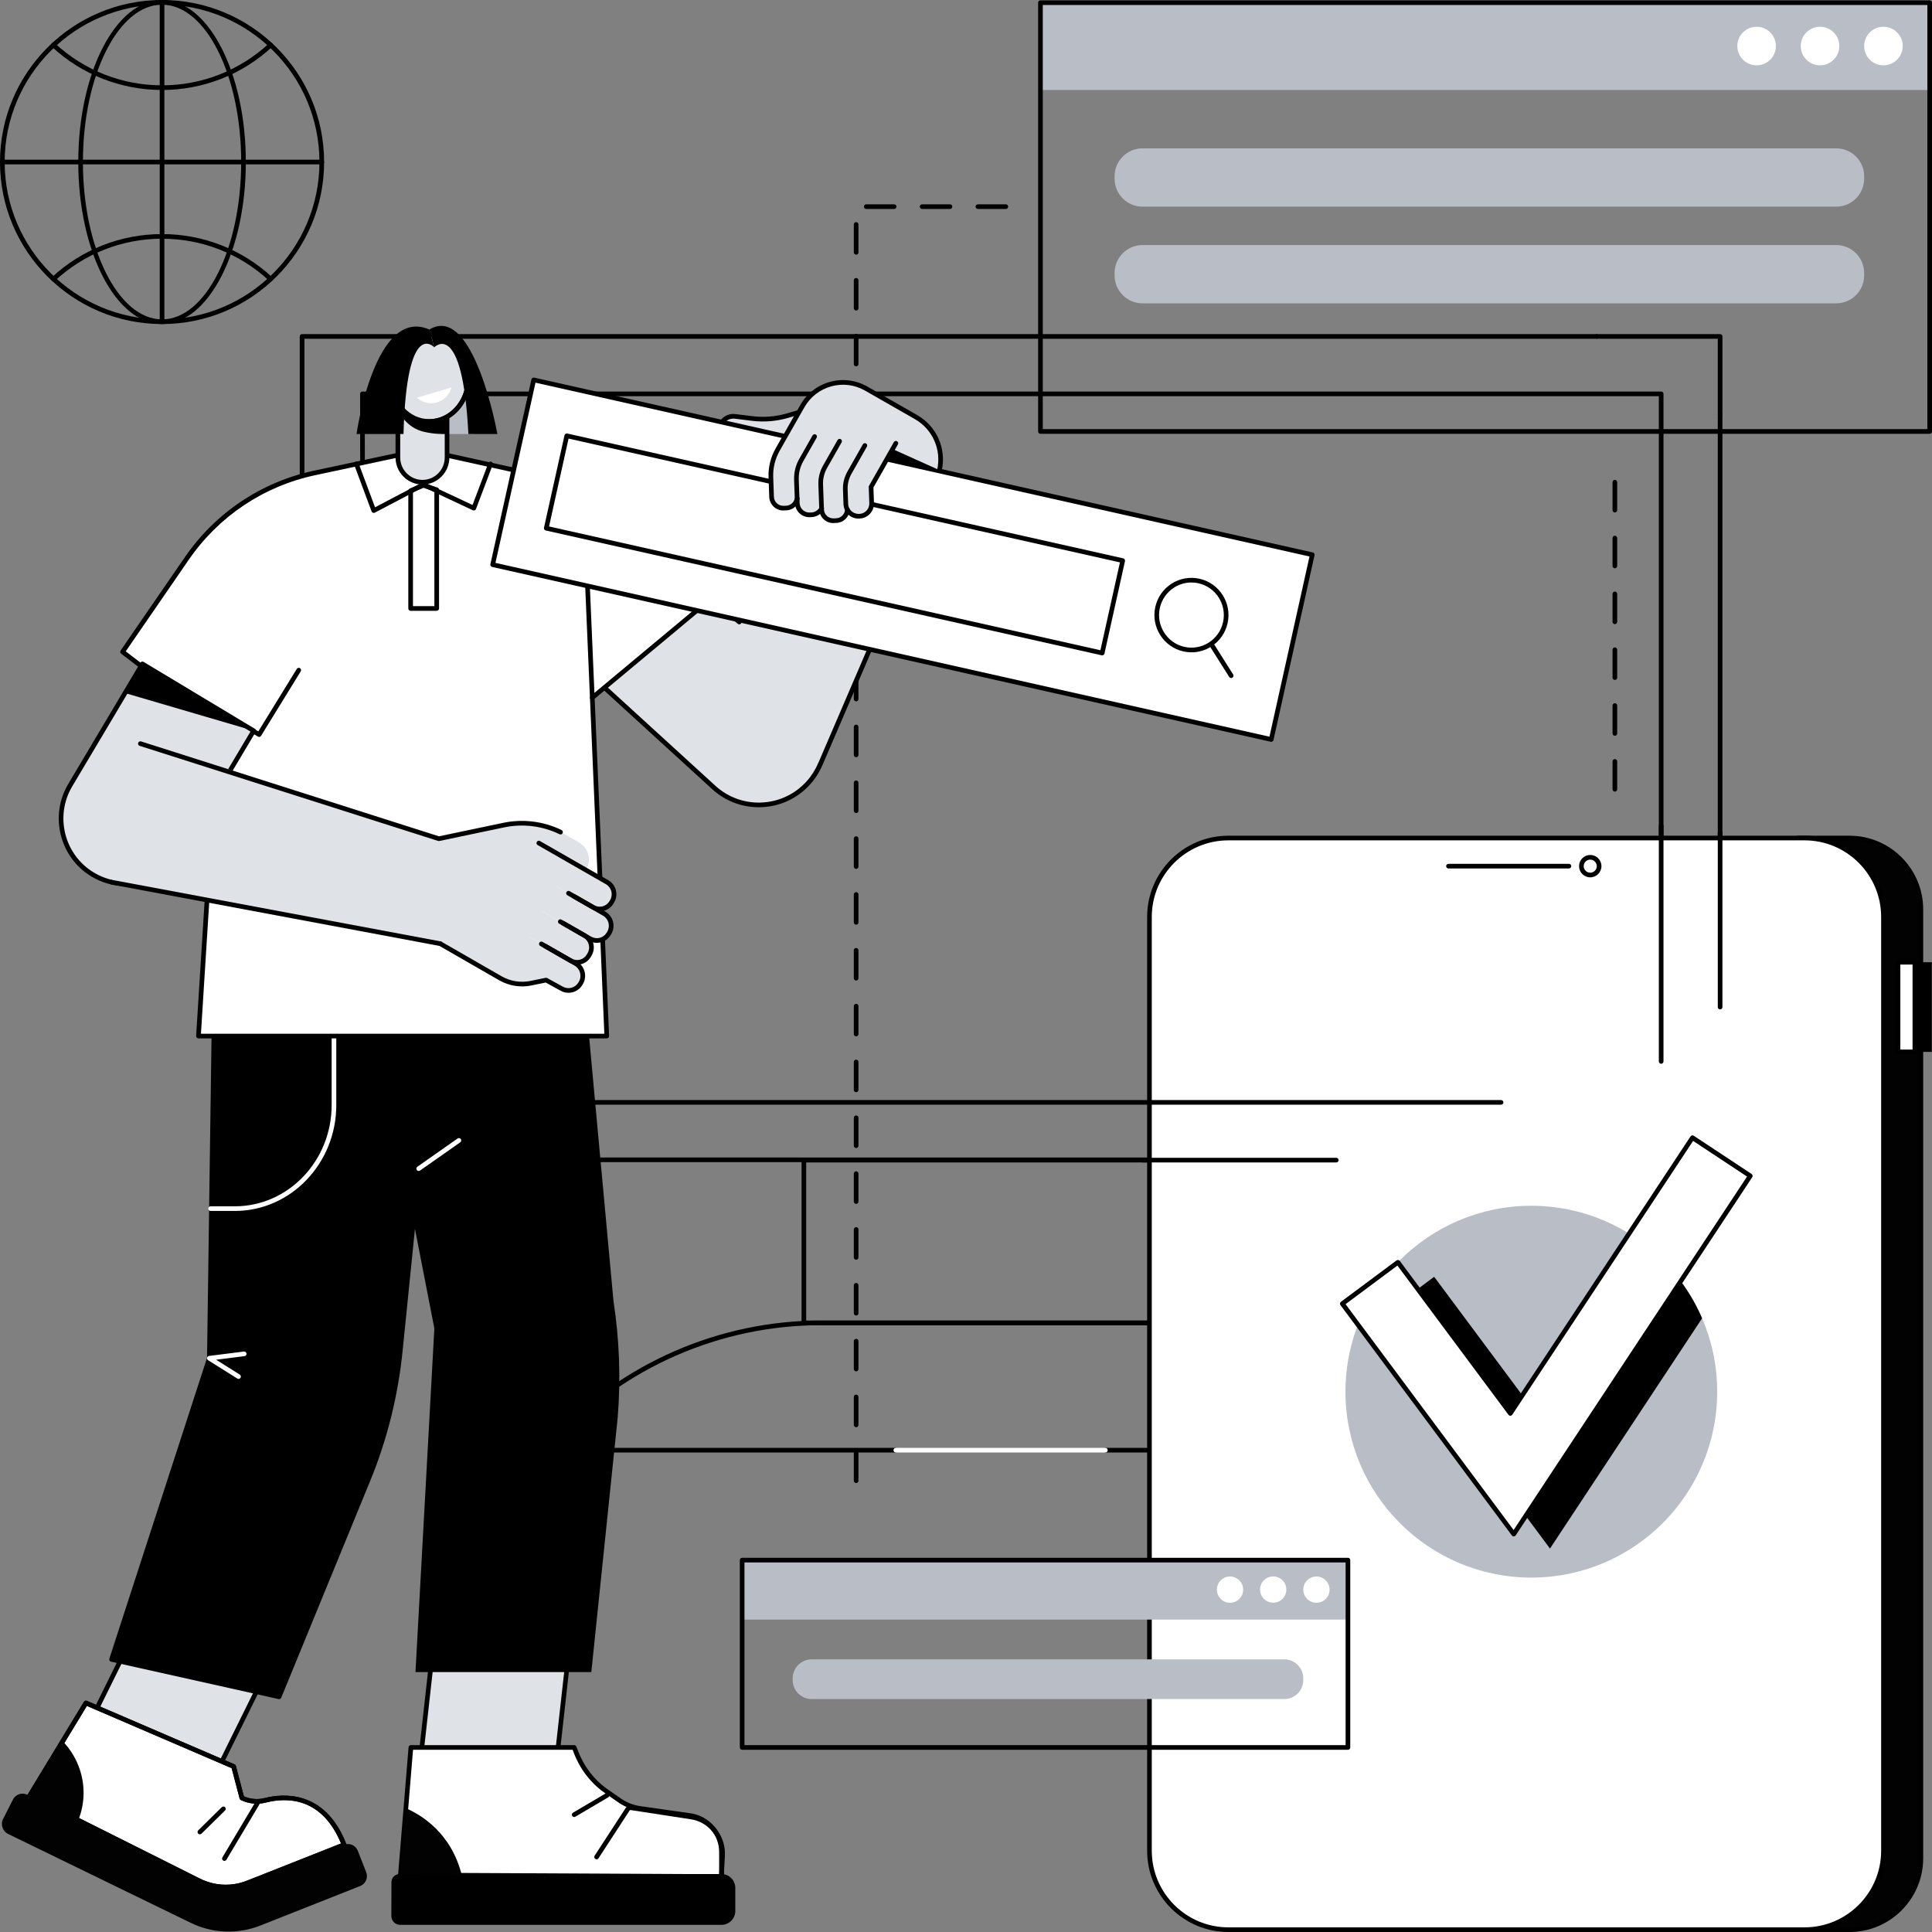<svg width="370" height="370" viewBox="0 0 370 370" fill="none" xmlns="http://www.w3.org/2000/svg">
<rect x="0" y="0" width="370" height="370" fill="#808080" stroke="none"/>
<g clip-path="url(#clip0_1083_39689)">
<path d="M163.959 284.018C163.712 284.018 163.514 283.818 163.514 283.574V278.228C163.514 277.981 163.714 277.783 163.959 277.783C164.203 277.783 164.403 277.983 164.403 278.228V283.574C164.403 283.82 164.203 284.018 163.959 284.018ZM163.959 273.325C163.712 273.325 163.514 273.125 163.514 272.88V267.534C163.514 267.288 163.714 267.089 163.959 267.089C164.203 267.089 164.403 267.29 164.403 267.534V272.88C164.403 273.127 164.203 273.325 163.959 273.325ZM163.959 262.633C163.712 262.633 163.514 262.433 163.514 262.188V256.843C163.514 256.596 163.714 256.398 163.959 256.398C164.203 256.398 164.403 256.598 164.403 256.843V262.188C164.403 262.435 164.203 262.633 163.959 262.633ZM163.959 251.94C163.712 251.94 163.514 251.74 163.514 251.495V246.149C163.514 245.902 163.714 245.704 163.959 245.704C164.203 245.704 164.403 245.904 164.403 246.149V251.495C164.403 251.742 164.203 251.94 163.959 251.94ZM163.959 241.248C163.712 241.248 163.514 241.048 163.514 240.803V235.458C163.514 235.211 163.714 235.013 163.959 235.013C164.203 235.013 164.403 235.213 164.403 235.458V240.803C164.403 241.05 164.203 241.248 163.959 241.248ZM163.959 230.555C163.712 230.555 163.514 230.354 163.514 230.11V224.764C163.514 224.517 163.714 224.319 163.959 224.319C164.203 224.319 164.403 224.519 164.403 224.764V230.11C164.403 230.356 164.203 230.555 163.959 230.555ZM163.959 219.861C163.712 219.861 163.514 219.661 163.514 219.416V214.07C163.514 213.824 163.714 213.625 163.959 213.625C164.203 213.625 164.403 213.826 164.403 214.07V219.416C164.403 219.663 164.203 219.861 163.959 219.861ZM163.959 209.169C163.712 209.169 163.514 208.969 163.514 208.724V203.379C163.514 203.132 163.714 202.934 163.959 202.934C164.203 202.934 164.403 203.134 164.403 203.379V208.724C164.403 208.971 164.203 209.169 163.959 209.169ZM163.959 198.476C163.712 198.476 163.514 198.276 163.514 198.031V192.685C163.514 192.438 163.714 192.24 163.959 192.24C164.203 192.24 164.403 192.44 164.403 192.685V198.031C164.403 198.278 164.203 198.476 163.959 198.476ZM163.959 187.784C163.712 187.784 163.514 187.584 163.514 187.339V181.993C163.514 181.747 163.714 181.549 163.959 181.549C164.203 181.549 164.403 181.749 164.403 181.993V187.339C164.403 187.586 164.203 187.784 163.959 187.784ZM163.959 177.09C163.712 177.09 163.514 176.89 163.514 176.646V171.3C163.514 171.053 163.714 170.855 163.959 170.855C164.203 170.855 164.403 171.055 164.403 171.3V176.646C164.403 176.892 164.203 177.09 163.959 177.09ZM163.959 166.397C163.712 166.397 163.514 166.197 163.514 165.952V160.606C163.514 160.36 163.714 160.161 163.959 160.161C164.203 160.161 164.403 160.362 164.403 160.606V165.952C164.403 166.199 164.203 166.397 163.959 166.397ZM163.959 155.705C163.712 155.705 163.514 155.505 163.514 155.261V149.915C163.514 149.668 163.714 149.47 163.959 149.47C164.203 149.47 164.403 149.67 164.403 149.915V155.261C164.403 155.507 164.203 155.705 163.959 155.705ZM163.959 145.012C163.712 145.012 163.514 144.812 163.514 144.567V139.221C163.514 138.974 163.714 138.776 163.959 138.776C164.203 138.776 164.403 138.976 164.403 139.221V144.567C164.403 144.814 164.203 145.012 163.959 145.012ZM163.959 134.32C163.712 134.32 163.514 134.12 163.514 133.875V128.53C163.514 128.283 163.714 128.085 163.959 128.085C164.203 128.085 164.403 128.285 164.403 128.53V133.875C164.403 134.122 164.203 134.32 163.959 134.32ZM163.959 123.627C163.712 123.627 163.514 123.426 163.514 123.182V117.836C163.514 117.589 163.714 117.391 163.959 117.391C164.203 117.391 164.403 117.591 164.403 117.836V123.182C164.403 123.428 164.203 123.627 163.959 123.627ZM163.959 112.933C163.712 112.933 163.514 112.733 163.514 112.488V107.142C163.514 106.896 163.714 106.697 163.959 106.697C164.203 106.697 164.403 106.898 164.403 107.142V112.488C164.403 112.735 164.203 112.933 163.959 112.933ZM163.959 102.241C163.712 102.241 163.514 102.041 163.514 101.797V96.451C163.514 96.204 163.714 96.006 163.959 96.006C164.203 96.006 164.403 96.206 164.403 96.451V101.797C164.403 102.043 164.203 102.241 163.959 102.241ZM163.959 91.548C163.712 91.548 163.514 91.348 163.514 91.103V85.757C163.514 85.51 163.714 85.312 163.959 85.312C164.203 85.312 164.403 85.513 164.403 85.757V91.103C164.403 91.35 164.203 91.548 163.959 91.548ZM163.959 80.856C163.712 80.856 163.514 80.656 163.514 80.411V75.066C163.514 74.819 163.714 74.621 163.959 74.621C164.203 74.621 164.403 74.821 164.403 75.066V80.411C164.403 80.658 164.203 80.856 163.959 80.856ZM163.959 70.162C163.712 70.162 163.514 69.962 163.514 69.718V64.372C163.514 64.125 163.714 63.927 163.959 63.927C164.203 63.927 164.403 64.127 164.403 64.372V69.718C164.403 69.964 164.203 70.162 163.959 70.162ZM163.959 59.469C163.712 59.469 163.514 59.269 163.514 59.024V53.678C163.514 53.432 163.714 53.233 163.959 53.233C164.203 53.233 164.403 53.434 164.403 53.678V59.024C164.403 59.271 164.203 59.469 163.959 59.469ZM163.959 48.777C163.712 48.777 163.514 48.577 163.514 48.333V42.987C163.514 42.74 163.714 42.542 163.959 42.542C164.203 42.542 164.403 42.742 164.403 42.987V48.333C164.403 48.579 164.203 48.777 163.959 48.777ZM192.629 40.019H187.283C187.036 40.019 186.838 39.819 186.838 39.574C186.838 39.329 187.038 39.129 187.283 39.129H192.629C192.876 39.129 193.074 39.329 193.074 39.574C193.074 39.819 192.874 40.019 192.629 40.019ZM181.936 40.019H176.589C176.343 40.019 176.144 39.819 176.144 39.574C176.144 39.329 176.345 39.129 176.589 39.129H181.936C182.183 39.129 182.381 39.329 182.381 39.574C182.381 39.819 182.181 40.019 181.936 40.019ZM171.241 40.019H165.894C165.647 40.019 165.449 39.819 165.449 39.574C165.449 39.329 165.649 39.129 165.894 39.129H171.241C171.487 39.129 171.685 39.329 171.685 39.574C171.685 39.819 171.485 40.019 171.241 40.019Z" fill="black"/>
<path d="M329.42 79.845C329.173 79.845 328.975 79.645 328.975 79.4V64.875H305.793C305.546 64.875 305.348 64.675 305.348 64.43C305.348 64.186 305.548 63.986 305.793 63.986H329.422C329.669 63.986 329.867 64.186 329.867 64.43V79.402C329.867 79.649 329.667 79.847 329.422 79.847L329.42 79.845Z" fill="black"/>
<path d="M329.42 222.564H57.851C57.604 222.564 57.406 222.364 57.406 222.119V64.428C57.406 64.182 57.606 63.984 57.851 63.984H305.79C306.037 63.984 306.235 64.184 306.235 64.428C306.235 64.673 306.035 64.873 305.79 64.873H58.298V221.672H328.975V79.4C328.975 79.154 329.175 78.956 329.42 78.956C329.665 78.956 329.865 79.156 329.865 79.4V222.119C329.865 222.366 329.665 222.564 329.42 222.564Z" fill="black"/>
<path d="M318.132 211.563H69.586C69.339 211.563 69.141 211.363 69.141 211.118L68.963 75.429C68.963 75.312 69.009 75.199 69.092 75.114C69.175 75.031 69.288 74.983 69.408 74.983H318.132C318.378 74.983 318.577 75.183 318.577 75.427V211.116C318.577 211.363 318.376 211.561 318.132 211.561V211.563ZM70.031 210.674H317.685V75.874H69.855L70.031 210.672V210.674Z" fill="black"/>
<path d="M233.323 253.79H153.951C153.704 253.79 153.506 253.59 153.506 253.345V222.178C153.506 221.931 153.706 221.733 153.951 221.733H233.323C233.569 221.733 233.767 221.933 233.767 222.178V253.345C233.767 253.592 233.567 253.79 233.323 253.79ZM154.396 252.898H232.876V222.623H154.396V252.898Z" fill="black"/>
<path d="M283.089 278.173H211.695C211.448 278.173 211.25 277.973 211.25 277.728C211.25 277.484 211.45 277.284 211.695 277.284H282.068L280.818 275.935C267.763 261.861 249.265 253.79 230.075 253.79H157.198C138.005 253.79 119.51 261.861 106.455 275.935L105.205 277.284H171.56C171.807 277.284 172.005 277.484 172.005 277.728C172.005 277.973 171.805 278.173 171.56 278.173H104.184C104.006 278.173 103.846 278.068 103.775 277.906C103.705 277.745 103.737 277.555 103.856 277.425L105.802 275.329C119.025 261.074 137.759 252.898 157.198 252.898H230.075C249.514 252.898 268.248 261.074 281.471 275.329L283.417 277.425C283.538 277.555 283.568 277.745 283.497 277.906C283.427 278.068 283.267 278.173 283.089 278.173Z" fill="black"/>
<path d="M211.697 278.173H171.558C171.311 278.173 171.113 277.973 171.113 277.728C171.113 277.484 171.313 277.284 171.558 277.284H211.697C211.944 277.284 212.142 277.484 212.142 277.728C212.142 277.973 211.942 278.173 211.697 278.173Z" fill="white"/>
<path d="M106.348 339.425H80.262L83.422 311.121H109.509L106.348 339.425Z" fill="#DFE3E8"/>
<path d="M106.349 339.87H80.262C80.135 339.87 80.015 339.816 79.93 339.723C79.846 339.628 79.805 339.502 79.819 339.375L82.98 311.071C83.004 310.847 83.196 310.675 83.423 310.675H109.509C109.637 310.675 109.756 310.729 109.841 310.822C109.926 310.917 109.966 311.043 109.952 311.17L106.791 339.474C106.767 339.698 106.575 339.87 106.349 339.87ZM80.76 338.979H105.95L109.012 311.566H83.821L80.76 338.979Z" fill="black"/>
<path d="M138.169 359.383V354.68C138.169 351.17 135.611 348.196 132.169 347.705L122.554 346.336C121.027 346.118 119.579 345.517 118.341 344.585L116.149 343.063C111.399 339.765 110.23 335.155 109.959 334.654H78.688L76.678 359.078L138.169 359.383Z" fill="white"/>
<path d="M138.17 359.828H138.168L76.677 359.523C76.553 359.523 76.434 359.47 76.351 359.379C76.268 359.288 76.226 359.165 76.236 359.042L78.246 334.617C78.264 334.387 78.458 334.209 78.691 334.209H109.962C110.126 334.209 110.276 334.298 110.355 334.442C110.407 334.537 110.46 334.678 110.547 334.913C111.008 336.152 112.413 339.923 116.407 342.697L118.599 344.219C119.786 345.113 121.171 345.689 122.619 345.895L132.235 347.264C135.873 347.782 138.617 350.97 138.617 354.68V359.383C138.617 359.503 138.571 359.616 138.486 359.699C138.403 359.782 138.289 359.828 138.172 359.828H138.17ZM77.162 358.635L137.725 358.934V354.678C137.725 351.409 135.311 348.601 132.108 348.146L122.492 346.777C120.894 346.548 119.368 345.914 118.075 344.939L115.897 343.427C111.673 340.493 110.195 336.524 109.71 335.22C109.693 335.176 109.677 335.135 109.665 335.097H79.101L77.164 358.631L77.162 358.635Z" fill="black"/>
<path d="M76.521 358.898C75.663 358.898 74.968 359.598 74.966 360.465L74.945 366.929C74.945 367.869 75.7 368.631 76.632 368.631H138.17C139.634 368.631 140.819 367.432 140.819 365.954V361.575C140.819 360.097 139.632 358.898 138.17 358.898H76.521Z" fill="black"/>
<path d="M138.185 359.343C138.185 359.343 138.167 359.343 138.158 359.343C137.914 359.329 137.726 359.118 137.74 358.874L137.936 355.43C138.134 351.953 135.716 348.936 132.308 348.415L120.757 346.643C120.689 346.633 120.62 346.666 120.581 346.724L114.624 355.875C114.49 356.082 114.213 356.14 114.007 356.005C113.801 355.871 113.742 355.594 113.878 355.388L119.835 346.237C120.064 345.885 120.48 345.697 120.893 345.762L132.444 347.533C136.306 348.126 139.05 351.542 138.826 355.481L138.63 358.924C138.615 359.161 138.419 359.345 138.185 359.345V359.343Z" fill="black"/>
<path d="M109.962 347.978C109.81 347.978 109.661 347.899 109.578 347.76C109.452 347.547 109.523 347.274 109.735 347.149L116.045 343.431C116.257 343.305 116.53 343.376 116.655 343.588C116.781 343.801 116.71 344.074 116.498 344.199L110.188 347.917C110.118 347.96 110.039 347.98 109.962 347.98V347.978Z" fill="black"/>
<path d="M88.461 359.209C86.457 351.035 80.694 347.572 77.713 346.292L76.591 358.928C76.249 358.928 88.463 359.209 88.463 359.209H88.461Z" fill="#020202"/>
<path d="M40.671 341.035L15.092 334.163L27.87 308.299L53.449 315.171L40.671 341.035Z" fill="#DFE3E8"/>
<path d="M40.671 341.482C40.633 341.482 40.594 341.478 40.556 341.466L14.977 334.593C14.848 334.559 14.743 334.468 14.686 334.347C14.631 334.225 14.633 334.086 14.692 333.964L27.47 308.101C27.563 307.911 27.78 307.812 27.986 307.868L53.565 314.741C53.694 314.775 53.8 314.866 53.856 314.987C53.911 315.109 53.909 315.248 53.85 315.369L41.072 341.233C40.995 341.387 40.839 341.482 40.671 341.482ZM15.733 333.873L40.435 340.509L52.811 315.458L28.109 308.823L15.733 333.873Z" fill="black"/>
<path d="M16.457 326.14L5.664 343.926L38.096 360.176C41.016 361.64 44.41 361.789 47.437 360.592L65.896 353.289C61.997 343.33 54.454 343.843 50.806 344.777C49.309 345.161 47.726 345.002 46.327 344.33L44.741 338.303L16.457 326.14Z" fill="white"/>
<path d="M43.24 361.838C41.406 361.838 39.575 361.415 37.899 360.574L5.467 344.324C5.356 344.268 5.273 344.169 5.238 344.049C5.204 343.93 5.22 343.801 5.285 343.696L16.077 325.909C16.193 325.719 16.431 325.644 16.634 325.731L44.918 337.895C45.044 337.949 45.139 338.059 45.173 338.192L46.704 344.015C47.96 344.569 49.369 344.686 50.694 344.347C54.022 343.493 62.204 342.64 66.309 353.128C66.398 353.356 66.287 353.615 66.058 353.704L47.6 361.007C46.198 361.561 44.716 361.838 43.236 361.838H43.24ZM6.296 343.744L38.297 359.777C41.098 361.181 44.37 361.326 47.274 360.178L65.314 353.041C61.567 343.989 54.708 344.237 50.916 345.21C49.325 345.618 47.626 345.449 46.133 344.733C46.016 344.676 45.929 344.571 45.895 344.444L44.364 338.627L16.636 326.702L6.294 343.744H6.296Z" fill="black"/>
<path d="M43.24 361.838C41.406 361.838 39.575 361.415 37.899 360.574L5.467 344.324C5.356 344.268 5.273 344.169 5.238 344.049C5.204 343.93 5.22 343.801 5.285 343.696L16.077 325.909C16.193 325.719 16.431 325.644 16.634 325.731L44.918 337.895C45.044 337.949 45.139 338.059 45.173 338.192L46.704 344.015C47.96 344.569 49.369 344.686 50.694 344.347C54.022 343.493 62.204 342.64 66.309 353.128C66.398 353.356 66.287 353.615 66.058 353.704L47.6 361.007C46.198 361.561 44.716 361.838 43.236 361.838H43.24ZM6.296 343.744L38.297 359.777C41.098 361.181 44.37 361.326 47.274 360.178L65.314 353.041C61.567 343.989 54.708 344.237 50.916 345.21C49.325 345.618 47.626 345.449 46.133 344.733C46.016 344.676 45.929 344.571 45.895 344.444L44.364 338.627L16.636 326.702L6.294 343.744H6.296Z" fill="black"/>
<path d="M65.896 353.289L47.437 360.592C44.41 361.789 41.017 361.64 38.097 360.176L5.665 343.926L5.205 343.698C4.223 343.243 3.062 343.613 2.52 344.553L0.649 348.251C0.035 349.316 0.453 350.689 1.557 351.227L36.534 368.247C40.715 370.283 45.545 370.469 49.858 368.763L68.99 361.193C70.029 360.782 70.539 359.598 70.129 358.548L68.523 354.448C68.112 353.399 66.936 352.881 65.898 353.291L65.896 353.289Z" fill="#020202"/>
<path d="M14.992 348.601C16.281 345.38 16.396 341.672 15.029 338.178C14.319 336.366 13.28 334.785 12.006 333.475L5.664 343.926L14.991 348.599L14.992 348.601Z" fill="#020202"/>
<path d="M42.982 356.381C42.905 356.381 42.826 356.361 42.753 356.318C42.541 356.193 42.472 355.918 42.598 355.708L48.889 345.145C49.014 344.933 49.287 344.864 49.499 344.99C49.712 345.115 49.781 345.39 49.655 345.6L43.364 356.162C43.281 356.302 43.134 356.381 42.98 356.381H42.982Z" fill="black"/>
<path d="M38.275 351.296C38.16 351.296 38.044 351.251 37.958 351.162C37.786 350.986 37.788 350.705 37.964 350.532L42.473 346.096C42.649 345.924 42.93 345.926 43.104 346.102C43.276 346.278 43.274 346.559 43.098 346.732L38.588 351.168C38.502 351.253 38.388 351.296 38.275 351.296Z" fill="black"/>
<path d="M113.246 320.218H79.568L83.184 254.398L66.031 166.427L110.89 177.62L117.488 249.156C118.625 256.523 118.896 263.994 118.301 271.422L113.246 320.218Z" fill="black"/>
<path d="M53.45 324.955L21.365 317.794L40.093 260.118L41.134 185.728H84.038L76.654 258.713C75.793 267.229 73.712 275.561 70.485 283.43L53.45 324.953V324.955Z" fill="black"/>
<path d="M53.449 325.402C53.416 325.402 53.384 325.398 53.352 325.392L21.267 318.232C21.144 318.206 21.039 318.127 20.978 318.018C20.916 317.909 20.903 317.779 20.942 317.66L39.649 260.049L40.691 185.726C40.695 185.479 40.907 185.275 41.142 185.287C41.388 185.291 41.585 185.493 41.581 185.738L40.539 260.128C40.539 260.173 40.531 260.217 40.517 260.26L21.941 317.47L53.18 324.441L70.073 283.266C73.289 275.428 75.356 267.154 76.213 258.672L79.744 223.769C79.768 223.524 79.986 223.347 80.231 223.371C80.476 223.395 80.654 223.613 80.629 223.858L77.099 258.761C76.231 267.328 74.146 275.686 70.897 283.604L53.861 325.127C53.791 325.297 53.627 325.404 53.449 325.404V325.402Z" fill="black"/>
<path d="M44.978 231.909H40.337C40.091 231.909 39.893 231.709 39.893 231.464C39.893 231.22 40.093 231.02 40.337 231.02H44.978C55.199 231.02 63.514 222.323 63.514 211.632V197.064C63.514 196.818 63.714 196.62 63.959 196.62C64.204 196.62 64.404 196.82 64.404 197.064V211.632C64.404 222.813 55.688 231.911 44.976 231.911L44.978 231.909Z" fill="white"/>
<path d="M80.187 224.256C80.048 224.256 79.908 224.19 79.821 224.066C79.68 223.864 79.728 223.587 79.93 223.446L87.633 218.035C87.835 217.894 88.112 217.942 88.254 218.144C88.395 218.347 88.347 218.624 88.145 218.765L80.442 224.176C80.363 224.23 80.274 224.256 80.187 224.256Z" fill="white"/>
<path d="M45.677 264.071C45.596 264.071 45.515 264.049 45.441 264.002L39.855 260.496C39.695 260.397 39.617 260.207 39.657 260.023C39.697 259.839 39.849 259.702 40.037 259.677L46.708 258.834C46.951 258.808 47.175 258.976 47.206 259.22C47.236 259.465 47.064 259.687 46.82 259.718L41.386 260.405L45.916 263.248C46.124 263.379 46.187 263.654 46.057 263.863C45.972 263.998 45.827 264.071 45.679 264.071H45.677Z" fill="white"/>
<path d="M176.422 101.388L157.158 146.217H157.154C156.57 147.586 155.787 148.849 154.814 149.923C150.05 155.194 141.937 155.586 136.695 150.8L104.74 121.619L121.986 102.532L141.583 119.124L155.607 92.346L176.422 101.386V101.388Z" fill="#DFE3E8"/>
<path d="M145.301 154.595C141.997 154.595 138.856 153.378 136.395 151.132L104.44 121.95C104.258 121.785 104.246 121.506 104.41 121.324L121.655 102.237C121.817 102.059 122.09 102.041 122.274 102.197L141.447 118.428L155.212 92.144C155.321 91.938 155.57 91.849 155.784 91.942L176.599 100.982C176.823 101.079 176.928 101.342 176.831 101.566L157.568 146.395C157.56 146.413 157.55 146.431 157.539 146.449C156.923 147.881 156.116 149.15 155.145 150.224C152.761 152.863 149.495 154.409 145.95 154.581C145.734 154.591 145.517 154.597 145.303 154.597L145.301 154.595ZM105.366 121.59L136.994 150.475C139.439 152.707 142.605 153.851 145.906 153.692C149.212 153.534 152.257 152.09 154.482 149.628C155.4 148.613 156.16 147.408 156.743 146.045C156.751 146.027 156.761 146.006 156.771 145.988L175.836 101.621L155.808 92.923L141.977 119.332C141.914 119.451 141.801 119.536 141.667 119.563C141.534 119.589 141.396 119.552 141.293 119.466L122.023 103.153L105.364 121.59H105.366Z" fill="black"/>
<path d="M138.686 112.563L131.17 106.202C121.773 98.25 110.596 92.712 98.598 90.064L80.906 86.157L60.251 90.573C50.307 92.7 41.547 98.566 35.764 106.968L23.469 124.836L41.76 138.799L38.006 198.415H116.201L113.431 133.614L138.688 112.563H138.686Z" fill="white"/>
<path d="M116.202 198.862H38.007C37.883 198.862 37.766 198.811 37.681 198.72C37.596 198.629 37.554 198.51 37.562 198.387L41.301 139.009L23.198 125.189C23.01 125.046 22.968 124.779 23.101 124.583L35.396 106.716C41.269 98.183 50.061 92.294 60.156 90.136L80.811 85.721C80.874 85.709 80.938 85.709 81.001 85.721L98.693 89.627C110.713 92.282 122.042 97.894 131.457 105.86L138.974 112.221C139.075 112.306 139.132 112.431 139.132 112.563C139.132 112.694 139.073 112.82 138.972 112.903L113.884 133.813L116.647 198.393C116.653 198.514 116.608 198.633 116.523 198.72C116.438 198.807 116.323 198.858 116.202 198.858V198.862ZM38.482 197.97H115.737L112.984 133.635C112.978 133.495 113.037 133.362 113.144 133.273L137.993 112.561L130.881 106.542C121.577 98.669 110.38 93.121 98.501 90.498L80.904 86.614L60.344 91.01C50.472 93.121 41.873 98.879 36.132 107.223L24.078 124.743L42.033 138.449C42.15 138.54 42.217 138.683 42.207 138.831L38.482 197.974V197.97Z" fill="black"/>
<path d="M113.429 134.059C113.193 134.059 112.994 133.871 112.984 133.633L112.084 112.581C112.074 112.334 112.264 112.128 112.511 112.116C112.754 112.1 112.964 112.296 112.976 112.543L113.876 133.594C113.886 133.841 113.696 134.047 113.449 134.059C113.443 134.059 113.437 134.059 113.429 134.059Z" fill="black"/>
<path d="M49.62 141.124C49.541 141.124 49.46 141.103 49.387 141.059L48.309 140.402C48.099 140.274 48.032 139.999 48.162 139.789C48.289 139.579 48.564 139.512 48.775 139.642L49.474 140.068L56.833 128.109C56.96 127.899 57.235 127.834 57.446 127.963C57.656 128.093 57.721 128.366 57.591 128.576L50 140.913C49.915 141.051 49.769 141.126 49.62 141.126V141.124Z" fill="black"/>
<path d="M83.633 116.53H78.641V93.978L81.096 92.951L83.633 93.798V116.53Z" fill="white"/>
<path d="M83.635 116.975H78.642C78.395 116.975 78.197 116.774 78.197 116.53V93.978C78.197 93.798 78.304 93.636 78.47 93.567L80.925 92.54C81.024 92.5 81.138 92.496 81.239 92.528L83.776 93.376C83.959 93.436 84.082 93.606 84.082 93.798V116.53C84.082 116.776 83.882 116.975 83.637 116.975H83.635ZM79.087 116.083H83.19V94.118L81.115 93.424L79.087 94.273V116.083Z" fill="black"/>
<path d="M71.582 98.226C71.527 98.226 71.475 98.216 71.422 98.198C71.303 98.151 71.208 98.056 71.163 97.937L67.827 88.996C67.742 88.766 67.857 88.509 68.088 88.424C68.318 88.339 68.575 88.454 68.662 88.685L71.823 97.152L80.876 92.395C80.999 92.33 81.147 92.326 81.272 92.385L90.496 96.71L93.529 88.685C93.616 88.454 93.873 88.339 94.103 88.426C94.334 88.513 94.449 88.77 94.362 89L91.159 97.476C91.115 97.591 91.025 97.684 90.91 97.731C90.795 97.777 90.666 97.775 90.554 97.721L81.094 93.287L71.79 98.177C71.725 98.212 71.655 98.228 71.582 98.228V98.226Z" fill="black"/>
<path d="M157.476 77.672L152.499 86.726L140.101 85.193C138.647 85.013 137.612 83.683 137.792 82.219L137.81 82.065C137.988 80.603 139.313 79.562 140.768 79.742L144.022 80.144C146.301 80.425 148.613 80.242 150.817 79.601L157.476 77.67V77.672Z" fill="#DFE3E8"/>
<path d="M148.755 86.707C148.737 86.707 148.718 86.707 148.7 86.703L140.049 85.634C138.352 85.424 137.143 83.869 137.351 82.164L137.37 82.011C137.471 81.182 137.887 80.446 138.545 79.932C139.196 79.423 140.007 79.198 140.826 79.299L144.079 79.702C146.31 79.977 148.536 79.799 150.696 79.174L152.781 78.569C153.018 78.499 153.264 78.636 153.333 78.873C153.402 79.109 153.266 79.356 153.03 79.425L150.945 80.029C148.67 80.69 146.324 80.878 143.972 80.587L140.718 80.185C140.136 80.112 139.56 80.272 139.095 80.636C138.627 81.002 138.328 81.527 138.257 82.12L138.239 82.273C138.092 83.489 138.953 84.601 140.162 84.75L148.813 85.82C149.058 85.85 149.232 86.073 149.202 86.317C149.173 86.542 148.981 86.707 148.761 86.707H148.755Z" fill="black"/>
<path d="M243.453 141.617L94.353 108.137L102.214 72.757L251.316 106.237L243.453 141.617Z" fill="white"/>
<path d="M243.453 142.064C243.421 142.064 243.389 142.06 243.356 142.054L94.254 108.574C94.014 108.519 93.864 108.283 93.917 108.042L101.777 72.659C101.803 72.544 101.874 72.443 101.973 72.38C102.072 72.316 102.194 72.296 102.309 72.322L251.411 105.802C251.651 105.856 251.801 106.093 251.748 106.334L243.888 141.716C243.862 141.831 243.791 141.932 243.692 141.995C243.619 142.042 243.536 142.064 243.453 142.064ZM94.883 107.799L243.116 141.085L250.784 106.574L102.552 73.288L94.883 107.799Z" fill="black"/>
<path d="M211.081 125.064L104.615 101.158L108.548 83.462L215.012 107.367L211.081 125.064Z" fill="white"/>
<path d="M211.081 125.509C211.048 125.509 211.016 125.505 210.984 125.499L104.518 101.592C104.278 101.538 104.128 101.301 104.18 101.061L108.112 83.363C108.138 83.248 108.209 83.147 108.308 83.084C108.407 83.022 108.528 82.999 108.643 83.026L215.109 106.932C215.349 106.987 215.499 107.223 215.447 107.464L211.515 125.161C211.489 125.276 211.418 125.377 211.319 125.44C211.246 125.485 211.164 125.509 211.081 125.509ZM105.147 100.82L210.743 124.53L214.482 107.704L108.886 83.994L105.147 100.82Z" fill="black"/>
<path d="M228.174 124.478C231.845 124.478 234.821 121.486 234.821 117.795C234.821 114.105 231.845 111.113 228.174 111.113C224.503 111.113 221.527 114.105 221.527 117.795C221.527 121.486 224.503 124.478 228.174 124.478Z" fill="white"/>
<path d="M228.189 124.927C227.669 124.927 227.148 124.87 226.63 124.753C222.814 123.895 220.402 120.078 221.253 116.243C221.668 114.379 222.782 112.789 224.387 111.768C225.985 110.755 227.88 110.424 229.722 110.838C233.538 111.696 235.95 115.513 235.099 119.348C234.684 121.212 233.57 122.802 231.965 123.823C230.818 124.55 229.516 124.927 228.189 124.927ZM228.163 111.554C227.004 111.554 225.868 111.882 224.865 112.518C223.459 113.412 222.484 114.801 222.123 116.433C221.376 119.789 223.485 123.131 226.824 123.881C228.434 124.243 230.09 123.954 231.485 123.068C232.891 122.175 233.865 120.786 234.227 119.154C234.974 115.798 232.865 112.456 229.526 111.706C229.073 111.605 228.616 111.554 228.163 111.554Z" fill="black"/>
<path d="M235.782 129.848C235.635 129.848 235.489 129.775 235.404 129.639L231.647 123.689C231.515 123.481 231.578 123.206 231.786 123.075C231.995 122.943 232.27 123.006 232.401 123.214L236.158 129.164C236.29 129.373 236.227 129.648 236.019 129.779C235.944 129.826 235.863 129.848 235.782 129.848Z" fill="black"/>
<path d="M153.278 78.454L148.924 86.113C148.012 87.718 147.563 89.548 147.63 91.396L147.765 95.155C147.81 96.392 148.843 97.359 150.072 97.316L150.556 97.298C151.787 97.253 152.748 96.216 152.705 94.979L152.97 90.023L158.001 81.169L153.276 78.454H153.278Z" fill="#DFE3E8"/>
<path d="M159.228 77.939L153.458 88.09C152.803 89.245 152.48 90.561 152.528 91.889L152.69 96.358C152.734 97.642 153.808 98.644 155.084 98.6L155.402 98.588C156.678 98.541 157.677 97.464 157.632 96.182L157.452 91.087L163.523 80.405L159.23 77.939H159.228Z" fill="#DFE3E8"/>
<path d="M163.882 79.059L158.003 89.4C157.417 90.432 157.13 91.604 157.172 92.791L157.344 97.569C157.388 98.802 158.418 99.767 159.645 99.722L160.143 99.704C161.37 99.659 162.329 98.624 162.286 97.391L162.102 92.205L168.173 81.523L163.88 79.057L163.882 79.059Z" fill="#DFE3E8"/>
<path d="M168.594 80.108L162.675 90.533C162.119 91.511 161.846 92.625 161.887 93.749L161.986 96.529C162.032 97.866 163.149 98.909 164.477 98.863L164.607 98.859C165.935 98.812 166.975 97.692 166.926 96.356L166.817 93.254L172.888 82.573L168.594 80.106V80.108Z" fill="#DFE3E8"/>
<path d="M151.807 81.038L153.473 78.104C156.029 73.608 161.726 72.047 166.197 74.615L174.65 79.469L169.92 87.793L151.807 81.036V81.038Z" fill="#DFE3E8"/>
<path d="M175.403 79.865L166.932 75.045L160.988 84.807C160.988 84.807 179.724 90.933 179.918 90.043C180.778 86.127 179.055 81.946 175.403 79.867V79.865Z" fill="#DFE3E8"/>
<path d="M169.855 88.038L179.833 90.434L179.92 90.041L170.929 85.998L169.855 88.038Z" fill="black"/>
<path d="M152.561 96.301C152.508 96.301 152.456 96.291 152.403 96.273C152.173 96.186 152.057 95.929 152.144 95.699C152.187 95.589 152.217 95.474 152.237 95.357C152.278 95.114 152.506 94.951 152.751 94.991C152.994 95.031 153.157 95.262 153.117 95.504C153.089 95.678 153.042 95.85 152.979 96.014C152.913 96.192 152.743 96.301 152.563 96.301H152.561Z" fill="black"/>
<path d="M154.997 99.049C154.297 99.049 153.634 98.786 153.118 98.305C152.581 97.801 152.269 97.116 152.243 96.376L152.081 91.908C152.031 90.494 152.372 89.099 153.07 87.872L155.622 83.381C155.743 83.167 156.016 83.092 156.231 83.214C156.445 83.335 156.52 83.608 156.398 83.82L153.846 88.311C153.23 89.394 152.928 90.626 152.975 91.873L153.137 96.341C153.155 96.845 153.365 97.31 153.731 97.652C154.097 97.993 154.57 98.177 155.07 98.155L155.387 98.143C156.053 98.119 156.659 97.737 156.973 97.144C157.088 96.926 157.357 96.845 157.575 96.958C157.794 97.073 157.877 97.342 157.761 97.561C157.3 98.434 156.403 98.998 155.42 99.035L155.102 99.047C155.068 99.047 155.036 99.047 155.001 99.047L154.997 99.049Z" fill="black"/>
<path d="M159.566 100.171C158.889 100.171 158.248 99.918 157.748 99.451C157.227 98.964 156.925 98.301 156.901 97.585L156.729 92.807C156.683 91.538 156.99 90.284 157.617 89.18L160.406 84.273C160.527 84.059 160.8 83.984 161.014 84.105C161.229 84.227 161.303 84.499 161.182 84.712L158.393 89.619C157.847 90.577 157.581 91.669 157.621 92.773L157.793 97.551C157.809 98.03 158.011 98.472 158.359 98.798C158.707 99.124 159.156 99.283 159.633 99.275L160.131 99.257C161.041 99.225 161.777 98.511 161.841 97.597C161.86 97.352 162.072 97.16 162.317 97.185C162.561 97.201 162.747 97.415 162.729 97.66C162.632 99.029 161.53 100.098 160.161 100.147L159.663 100.165C159.631 100.165 159.599 100.165 159.566 100.165V100.171Z" fill="black"/>
<path d="M149.992 97.761C149.312 97.761 148.669 97.506 148.17 97.039C147.648 96.55 147.346 95.887 147.32 95.169L147.185 91.41C147.114 89.479 147.583 87.571 148.536 85.891L153.268 77.564C154.517 75.367 156.543 73.79 158.972 73.124C161.393 72.461 163.927 72.785 166.109 74.032L175.625 79.477C179.384 81.616 181.285 85.899 180.355 90.136C180.302 90.377 180.066 90.529 179.825 90.476C179.585 90.424 179.433 90.185 179.485 89.946C180.331 86.093 178.602 82.197 175.184 80.252L165.668 74.807C163.694 73.678 161.401 73.385 159.211 73.986C157.011 74.588 155.176 76.016 154.046 78.007L149.314 86.333C148.443 87.868 148.014 89.613 148.079 91.38L148.214 95.138C148.23 95.62 148.432 96.062 148.782 96.39C149.13 96.716 149.583 96.879 150.06 96.869L150.544 96.851C151.261 96.825 151.892 96.372 152.147 95.697C152.234 95.466 152.493 95.351 152.722 95.438C152.952 95.525 153.067 95.781 152.98 96.012C152.596 97.023 151.652 97.702 150.574 97.741L150.091 97.759C150.058 97.759 150.026 97.759 149.994 97.759L149.992 97.761Z" fill="black"/>
<path d="M164.39 99.312C162.863 99.312 161.593 98.093 161.539 96.546L161.44 93.766C161.397 92.557 161.69 91.364 162.287 90.312L165.247 85.096C165.369 84.882 165.64 84.807 165.854 84.928C166.068 85.049 166.143 85.322 166.022 85.535L163.061 90.751C162.546 91.659 162.293 92.69 162.331 93.733L162.43 96.513C162.469 97.601 163.383 98.436 164.461 98.418L164.592 98.414C165.672 98.376 166.519 97.46 166.481 96.372L166.368 93.143L171.185 84.669C171.306 84.455 171.579 84.38 171.793 84.501C172.008 84.623 172.082 84.896 171.961 85.108L167.27 93.363L167.375 96.34C167.431 97.919 166.198 99.249 164.625 99.303L164.493 99.308C164.459 99.308 164.426 99.308 164.392 99.308L164.39 99.312Z" fill="black"/>
<path d="M112.11 166.823L99.789 159.452L107.753 159.553L110.909 161.364C112.677 162.377 113.308 164.63 112.329 166.423L112.11 166.823Z" fill="#DFE3E8"/>
<path d="M98.662 184.998L83.932 180.449L81.641 161.051L96.583 157.996C100.601 157.175 104.781 157.848 108.342 159.891L110.52 161.14L98.662 184.998Z" fill="#DFE3E8"/>
<path d="M17.741 167.479C11.856 163.94 9.937 156.275 13.458 150.359L27.27 127.14L48.582 139.953L34.77 163.172C31.251 169.088 23.625 171.017 17.741 167.479Z" fill="#DFE3E8"/>
<path d="M24.091 169.699C21.794 169.699 19.533 169.076 17.511 167.861C11.426 164.201 9.434 156.247 13.074 150.131L26.886 126.912C26.946 126.809 27.046 126.736 27.161 126.708C27.276 126.679 27.397 126.698 27.498 126.758L48.811 139.571C49.021 139.698 49.09 139.969 48.964 140.179L35.153 163.398C33.387 166.369 30.574 168.465 27.236 169.306C26.194 169.569 25.139 169.699 24.091 169.699ZM17.97 167.096C20.71 168.744 23.921 169.221 27.017 168.443C30.125 167.663 32.742 165.709 34.386 162.946L47.971 140.107L27.422 127.753L13.838 150.588C10.449 156.286 12.302 163.692 17.968 167.098L17.97 167.096Z" fill="black"/>
<path d="M23.945 132.729L27.27 127.138L48.582 139.953L23.945 132.729Z" fill="black"/>
<path d="M113.551 173.742L99.141 165.477L101.856 160.691L116.267 168.957C117.529 169.68 117.967 171.294 117.248 172.562L117.136 172.756C116.416 174.023 114.811 174.464 113.549 173.742H113.551Z" fill="#DFE3E8"/>
<path d="M112.918 179.723L91.891 167.663L94.606 162.877L115.633 174.937C116.948 175.691 117.405 177.374 116.655 178.696C115.904 180.018 114.23 180.477 112.916 179.723H112.918Z" fill="#DFE3E8"/>
<path d="M107.487 189.294L83.809 175.712L86.524 170.926L110.203 184.509C111.517 185.263 111.974 186.945 111.224 188.267C110.473 189.59 108.799 190.049 107.485 189.294H107.487Z" fill="#DFE3E8"/>
<path d="M95.839 187.351L84.041 180.524L86.771 175.714L106.769 187.244L101.687 188.29C99.689 188.7 97.61 188.366 95.841 187.351H95.839Z" fill="#DFE3E8"/>
<path d="M112.929 182.729L112.782 182.99C112.072 184.24 109.781 184.268 107.664 183.053L86.523 170.926L89.239 166.14L110.379 178.267C112.497 179.482 113.639 181.48 112.929 182.729Z" fill="#DFE3E8"/>
<path d="M85.221 180.902L21.348 168.936L28.797 142.416L94.74 164.128L85.221 180.902Z" fill="#DFE3E8"/>
<path d="M114.306 180.566C113.777 180.566 113.251 180.427 112.778 180.156L107.659 177.22C107.445 177.099 107.372 176.826 107.496 176.611C107.617 176.399 107.89 176.324 108.104 176.448L113.222 179.383C113.732 179.674 114.323 179.751 114.889 179.596C115.457 179.44 115.93 179.072 116.221 178.558L116.314 178.393C116.917 177.331 116.549 175.976 115.493 175.37L109.68 172.036C109.465 171.915 109.392 171.642 109.516 171.427C109.637 171.215 109.91 171.14 110.124 171.263L115.938 174.598C117.417 175.447 117.934 177.345 117.091 178.831L116.998 178.997C116.587 179.719 115.922 180.236 115.123 180.455C114.854 180.53 114.579 180.566 114.306 180.566Z" fill="black"/>
<path d="M110.526 184.749C110.004 184.749 109.491 184.614 109.026 184.347L104.195 181.577C103.98 181.456 103.907 181.183 104.031 180.968C104.152 180.756 104.425 180.681 104.639 180.805L109.47 183.575C109.968 183.86 110.544 183.932 111.096 183.783C111.65 183.631 112.111 183.271 112.397 182.77L112.544 182.509C113.133 181.474 112.773 180.152 111.743 179.561L107.082 176.886C106.868 176.765 106.795 176.492 106.918 176.278C107.04 176.065 107.313 175.991 107.527 176.114L112.188 178.789C113.642 179.622 114.15 181.488 113.321 182.948L113.173 183.209C112.771 183.918 112.118 184.428 111.333 184.642C111.068 184.715 110.799 184.751 110.53 184.751L110.526 184.749Z" fill="black"/>
<path d="M84.326 181.175C84.3 181.175 84.272 181.173 84.244 181.167L21.264 169.375C21.021 169.329 20.863 169.096 20.908 168.855C20.952 168.613 21.187 168.453 21.428 168.5L84.407 180.291C84.65 180.338 84.808 180.57 84.763 180.811C84.723 181.025 84.537 181.175 84.326 181.175Z" fill="black"/>
<path d="M114.849 174.537C114.321 174.537 113.799 174.399 113.328 174.128L108.65 171.445C108.436 171.324 108.363 171.051 108.487 170.837C108.608 170.625 108.881 170.55 109.095 170.673L113.773 173.356C114.278 173.645 114.865 173.722 115.427 173.568C115.991 173.415 116.46 173.049 116.751 172.537L116.863 172.343C117.461 171.29 117.095 169.945 116.048 169.343L102.966 161.84C102.752 161.718 102.679 161.445 102.802 161.231C102.924 161.019 103.197 160.944 103.411 161.067L116.493 168.57C117.965 169.413 118.478 171.304 117.639 172.782L117.528 172.976C117.119 173.696 116.458 174.209 115.663 174.428C115.395 174.5 115.122 174.537 114.853 174.537H114.849Z" fill="black"/>
<path d="M84.039 161.069C83.993 161.069 83.948 161.063 83.904 161.049L26.748 142.84C26.513 142.765 26.384 142.515 26.459 142.28C26.534 142.046 26.784 141.916 27.019 141.991L84.061 160.163L96.49 157.559C100.209 156.797 104.132 157.296 107.543 158.962C107.764 159.07 107.857 159.337 107.748 159.559C107.64 159.781 107.373 159.872 107.151 159.763C103.918 158.184 100.195 157.711 96.67 158.431L84.128 161.059C84.098 161.065 84.067 161.069 84.037 161.069H84.039Z" fill="black"/>
<path d="M108.865 190.129C108.331 190.129 107.801 189.99 107.326 189.717L104.509 188.166L101.773 188.728C99.668 189.161 97.48 188.809 95.615 187.74L84.103 181.118C83.888 180.995 83.816 180.722 83.939 180.509C84.062 180.297 84.335 180.224 84.548 180.346L96.06 186.967C97.737 187.93 99.702 188.245 101.595 187.857L104.491 187.262C104.594 187.242 104.703 187.258 104.796 187.309L107.763 188.943C108.284 189.242 108.883 189.317 109.453 189.161C110.027 189.003 110.507 188.631 110.802 188.112L110.873 187.986C111.481 186.915 111.109 185.544 110.044 184.933L103.453 181.152C103.239 181.031 103.166 180.758 103.289 180.544C103.411 180.332 103.684 180.257 103.898 180.38L110.489 184.161C111.979 185.016 112.501 186.929 111.649 188.427L111.578 188.552C111.166 189.28 110.495 189.802 109.692 190.02C109.419 190.095 109.144 190.131 108.869 190.131L108.865 190.129Z" fill="black"/>
<path d="M90.742 72.417H82.758V83.115H90.742V72.417Z" fill="#B9BEC6"/>
<path d="M80.907 92.348C83.507 92.348 85.615 90.229 85.615 87.615V75.017H76.199V87.615C76.199 90.229 78.306 92.348 80.907 92.348Z" fill="#DFE3E8"/>
<path d="M80.907 92.795C78.065 92.795 75.752 90.472 75.752 87.617V75.019C75.752 74.772 75.952 74.574 76.197 74.574H85.612C85.859 74.574 86.057 74.774 86.057 75.019V87.617C86.057 90.472 83.746 92.795 80.903 92.795H80.907ZM76.646 75.464V87.617C76.646 89.981 78.559 91.906 80.909 91.906C83.258 91.906 85.171 89.983 85.171 87.617V75.464H76.646Z" fill="black"/>
<path d="M76.197 78.606V75.017H85.613V83.115C84.727 83.141 83.154 83.157 81.123 82.68C78.003 81.944 76.584 79.277 76.195 78.606H76.197Z" fill="black"/>
<path d="M82.228 80.721C86.355 80.721 89.7 77.003 89.7 72.417C89.7 67.831 86.355 64.113 82.228 64.113C78.101 64.113 74.756 67.831 74.756 72.417C74.756 77.003 78.101 80.721 82.228 80.721Z" fill="#DFE3E8"/>
<path d="M82.228 81.165C77.862 81.165 74.309 77.241 74.309 72.417C74.309 67.593 77.862 63.668 82.228 63.668C86.594 63.668 90.147 67.593 90.147 72.417C90.147 77.241 86.594 81.165 82.228 81.165ZM82.228 64.56C78.353 64.56 75.2 68.084 75.2 72.419C75.2 76.754 78.353 80.276 82.228 80.276C86.102 80.276 89.255 76.752 89.255 72.419C89.255 68.086 86.102 64.56 82.228 64.56Z" fill="black"/>
<path d="M82.228 81.165C79.781 81.165 78.171 80.763 76.173 78.565C76.007 78.383 76.022 78.1 76.204 77.937C76.385 77.771 76.669 77.785 76.832 77.967C78.618 79.93 79.993 80.276 82.228 80.276C86.102 80.276 89.255 76.752 89.255 72.419C89.255 68.086 86.102 64.56 82.228 64.56C79.744 64.56 77.494 65.981 76.208 68.363C76.09 68.579 75.819 68.66 75.603 68.543C75.387 68.426 75.306 68.155 75.423 67.939C76.847 65.304 79.453 63.668 82.228 63.668C86.594 63.668 90.147 67.593 90.147 72.417C90.147 77.241 86.594 81.165 82.228 81.165Z" fill="black"/>
<path d="M79.863 76.159C80.478 76.725 81.271 77.11 82.165 77.201C84.159 77.405 85.954 76.103 86.448 74.214L79.863 76.159Z" fill="white"/>
<path d="M83.155 66.517C83.155 66.517 77.885 60.644 77.274 83.115H68.281C68.281 83.115 71.757 58.531 82.228 63.11L83.155 66.517Z" fill="black"/>
<path d="M83.155 66.517C83.155 66.517 88.58 60.822 89.701 83.115H95.254C95.254 83.115 90.74 57.942 82.227 63.11L83.153 66.517H83.155Z" fill="black"/>
<path d="M354.195 160.491H344.371V369.555H354.195C361.746 369.555 367.865 363.435 367.865 355.887V174.159C367.865 166.609 361.744 160.491 354.195 160.491Z" fill="#020202"/>
<path d="M354.195 370H344.371C344.124 370 343.926 369.8 343.926 369.555V160.491C343.926 160.244 344.126 160.046 344.371 160.046H354.195C361.978 160.046 368.312 166.377 368.312 174.159V355.887C368.312 363.67 361.98 370.002 354.195 370.002V370ZM344.818 369.108H354.195C361.487 369.108 367.42 363.176 367.42 355.885V174.157C367.42 166.866 361.487 160.934 354.195 160.934H344.818V369.106V369.108Z" fill="black"/>
<path d="M369.967 184.278H364.428V201.448H369.967V184.278Z" fill="black"/>
<path d="M366.718 184.278H363.488V201.448H366.718V184.278Z" fill="white"/>
<path d="M366.719 201.895H363.49C363.243 201.895 363.045 201.694 363.045 201.45V184.278C363.045 184.032 363.245 183.833 363.49 183.833H366.719C366.966 183.833 367.164 184.034 367.164 184.278V201.45C367.164 201.697 366.964 201.895 366.719 201.895ZM363.935 201.003H366.274V184.723H363.935V201.003Z" fill="black"/>
<path d="M236.486 160.491H344.355C353.386 160.491 360.707 166.611 360.707 174.159V355.887C360.707 363.437 353.386 369.555 344.355 369.555H236.486C227.455 369.555 220.135 363.435 220.135 355.887V174.159C220.135 166.609 227.455 160.491 236.486 160.491Z" fill="white"/>
<path d="M345.592 370H235.252C226.672 370 219.691 363.021 219.691 354.442V175.604C219.691 167.026 226.672 160.046 235.252 160.046H345.592C354.172 160.046 361.153 167.026 361.153 175.604V354.442C361.153 363.021 354.172 370 345.592 370ZM235.25 160.936C227.161 160.936 220.579 167.515 220.579 175.604V354.442C220.579 362.529 227.159 369.11 235.25 369.11H345.59C353.679 369.11 360.261 362.531 360.261 354.442V175.604C360.261 167.517 353.681 160.936 345.59 160.936H235.25Z" fill="black"/>
<path d="M300.469 166.322H277.398C277.151 166.322 276.953 166.122 276.953 165.877C276.953 165.633 277.153 165.432 277.398 165.432H300.469C300.716 165.432 300.914 165.633 300.914 165.877C300.914 166.122 300.714 166.322 300.469 166.322Z" fill="black"/>
<path d="M304.55 168.02C303.369 168.02 302.406 167.06 302.406 165.877C302.406 164.694 303.367 163.734 304.55 163.734C305.733 163.734 306.693 164.694 306.693 165.877C306.693 167.06 305.733 168.02 304.55 168.02ZM304.55 164.626C303.86 164.626 303.298 165.188 303.298 165.877C303.298 166.567 303.86 167.129 304.55 167.129C305.239 167.129 305.802 166.567 305.802 165.877C305.802 165.188 305.239 164.626 304.55 164.626Z" fill="black"/>
<path d="M293.265 302.126C312.922 302.126 328.858 286.186 328.858 266.523C328.858 246.86 312.922 230.92 293.265 230.92C273.607 230.92 257.672 246.86 257.672 266.523C257.672 286.186 273.607 302.126 293.265 302.126Z" fill="#B9BEC6"/>
<path d="M310.529 275.846L325.97 252.465C324.055 248.015 321.259 244.038 317.801 240.745L296.193 273.458L274.659 244.519L264.01 252.447L296.84 296.564L310.527 275.842L310.529 275.846Z" fill="black"/>
<path d="M289.897 293.79L257.066 249.671L267.713 241.743L289.25 270.682L324.125 217.879L335.199 225.199L289.897 293.79Z" fill="white"/>
<path d="M289.898 294.235C289.756 294.235 289.625 294.168 289.54 294.055L256.709 249.938C256.562 249.742 256.604 249.461 256.8 249.315L267.449 241.388C267.544 241.317 267.664 241.286 267.781 241.305C267.898 241.321 268.003 241.386 268.074 241.479L289.231 269.908L323.756 217.635C323.82 217.536 323.924 217.467 324.039 217.445C324.154 217.42 324.275 217.445 324.375 217.509L335.45 224.829C335.654 224.964 335.711 225.241 335.576 225.445L290.274 294.037C290.193 294.158 290.06 294.233 289.914 294.237H289.902L289.898 294.235ZM257.69 249.762L289.876 293.014L334.581 225.326L324.249 218.498L289.621 270.929C289.54 271.05 289.406 271.125 289.261 271.129C289.111 271.129 288.978 271.066 288.891 270.949L267.621 242.368L257.688 249.764L257.69 249.762Z" fill="black"/>
<path d="M369.554 0.514H199.258V17.238H369.554V0.514Z" fill="#B9BEC6"/>
<path d="M360.698 12.509C362.738 12.509 364.391 10.856 364.391 8.817C364.391 6.778 362.738 5.125 360.698 5.125C358.659 5.125 357.006 6.778 357.006 8.817C357.006 10.856 358.659 12.509 360.698 12.509Z" fill="white"/>
<path d="M348.556 12.509C350.595 12.509 352.248 10.856 352.248 8.817C352.248 6.778 350.595 5.125 348.556 5.125C346.516 5.125 344.863 6.778 344.863 8.817C344.863 10.856 346.516 12.509 348.556 12.509Z" fill="white"/>
<path d="M336.411 12.509C338.451 12.509 340.104 10.856 340.104 8.817C340.104 6.778 338.451 5.125 336.411 5.125C334.372 5.125 332.719 6.778 332.719 8.817C332.719 10.856 334.372 12.509 336.411 12.509Z" fill="white"/>
<path d="M369.556 83.076H199.259C199.013 83.076 198.814 82.876 198.814 82.631V0.514C198.814 0.267 199.015 0.069 199.259 0.069H369.556C369.803 0.069 370.001 0.269 370.001 0.514V82.631C370.001 82.878 369.801 83.076 369.556 83.076ZM199.704 82.184H369.111V0.958H199.704V82.184Z" fill="black"/>
<path d="M351.659 28.415H218.806C215.853 28.415 213.459 30.809 213.459 33.761V34.228C213.459 37.18 215.853 39.574 218.806 39.574H351.659C354.612 39.574 357.006 37.18 357.006 34.228V33.761C357.006 30.809 354.612 28.415 351.659 28.415Z" fill="#B9BEC6"/>
<path d="M351.659 46.933H218.806C215.853 46.933 213.459 49.327 213.459 52.279V52.746C213.459 55.699 215.853 58.092 218.806 58.092H351.659C354.612 58.092 357.006 55.699 357.006 52.746V52.279C357.006 49.327 354.612 46.933 351.659 46.933Z" fill="#B9BEC6"/>
<path d="M258.145 298.778H142.131V310.171H258.145V298.778Z" fill="#B9BEC6"/>
<path d="M253.891 306.214C254.874 305.232 254.874 303.639 253.891 302.657C252.909 301.675 251.316 301.675 250.333 302.657C249.351 303.639 249.351 305.232 250.333 306.214C251.316 307.196 252.909 307.196 253.891 306.214Z" fill="white"/>
<path d="M246.281 304.997C246.6 303.646 245.763 302.291 244.411 301.972C243.059 301.653 241.704 302.49 241.385 303.842C241.065 305.194 241.903 306.549 243.255 306.868C244.607 307.187 245.962 306.349 246.281 304.997Z" fill="white"/>
<path d="M237.344 306.213C238.327 305.231 238.327 303.638 237.344 302.656C236.362 301.674 234.769 301.674 233.787 302.656C232.804 303.638 232.804 305.231 233.787 306.213C234.769 307.195 236.362 307.195 237.344 306.213Z" fill="white"/>
<path d="M258.145 335.101H142.13C141.884 335.101 141.686 334.901 141.686 334.656V298.78C141.686 298.533 141.886 298.335 142.13 298.335H258.145C258.391 298.335 258.59 298.535 258.59 298.78V334.656C258.59 334.903 258.389 335.101 258.145 335.101ZM142.575 334.209H257.7V299.223H142.575V334.209Z" fill="black"/>
<path d="M245.953 317.786H155.447C153.435 317.786 151.805 319.416 151.805 321.427V321.746C151.805 323.757 153.435 325.388 155.447 325.388H245.953C247.964 325.388 249.595 323.757 249.595 321.746V321.427C249.595 319.416 247.964 317.786 245.953 317.786Z" fill="#B9BEC6"/>
<path d="M309.265 151.605C309.018 151.605 308.82 151.405 308.82 151.16V145.814C308.82 145.568 309.021 145.37 309.265 145.37C309.51 145.37 309.71 145.57 309.71 145.814V151.16C309.71 151.407 309.51 151.605 309.265 151.605ZM309.265 140.911C309.018 140.911 308.82 140.711 308.82 140.467V135.121C308.82 134.874 309.021 134.676 309.265 134.676C309.51 134.676 309.71 134.876 309.71 135.121V140.467C309.71 140.713 309.51 140.911 309.265 140.911ZM309.265 130.22C309.018 130.22 308.82 130.02 308.82 129.775V124.429C308.82 124.183 309.021 123.984 309.265 123.984C309.51 123.984 309.71 124.185 309.71 124.429V129.775C309.71 130.022 309.51 130.22 309.265 130.22ZM309.265 119.526C309.018 119.526 308.82 119.326 308.82 119.081V113.736C308.82 113.489 309.021 113.291 309.265 113.291C309.51 113.291 309.71 113.491 309.71 113.736V119.081C309.71 119.328 309.51 119.526 309.265 119.526ZM309.265 108.835C309.018 108.835 308.82 108.634 308.82 108.39V103.044C308.82 102.797 309.021 102.599 309.265 102.599C309.51 102.599 309.71 102.799 309.71 103.044V108.39C309.71 108.636 309.51 108.835 309.265 108.835ZM309.265 98.141C309.018 98.141 308.82 97.941 308.82 97.696V92.35C308.82 92.104 309.021 91.906 309.265 91.906C309.51 91.906 309.71 92.106 309.71 92.35V97.696C309.71 97.943 309.51 98.141 309.265 98.141Z" fill="black"/>
<path d="M287.47 211.563H220.134C219.888 211.563 219.689 211.363 219.689 211.118C219.689 210.874 219.89 210.674 220.134 210.674H287.47C287.717 210.674 287.915 210.874 287.915 211.118C287.915 211.363 287.715 211.563 287.47 211.563Z" fill="black"/>
<path d="M255.909 222.623H218.767C218.52 222.623 218.322 222.423 218.322 222.178C218.322 221.933 218.522 221.733 218.767 221.733H255.909C256.156 221.733 256.354 221.933 256.354 222.178C256.354 222.423 256.154 222.623 255.909 222.623Z" fill="black"/>
<path d="M329.421 193.31C329.175 193.31 328.977 193.11 328.977 192.865V159.519C328.977 159.272 329.177 159.074 329.421 159.074C329.666 159.074 329.866 159.274 329.866 159.519V192.865C329.866 193.112 329.666 193.31 329.421 193.31Z" fill="black"/>
<path d="M318.132 203.722C317.886 203.722 317.688 203.522 317.688 203.278V158.123C317.688 157.877 317.888 157.679 318.132 157.679C318.377 157.679 318.577 157.879 318.577 158.123V203.278C318.577 203.524 318.377 203.722 318.132 203.722Z" fill="black"/>
<path d="M31.035 62.057C13.923 62.057 0 48.138 0 31.029C0 13.921 13.923 0 31.035 0C48.147 0 62.07 13.918 62.07 31.029C62.07 48.14 48.147 62.059 31.035 62.059V62.057ZM31.035 0.892C14.414 0.892 0.892 14.41 0.892 31.029C0.892 47.649 14.414 61.167 31.035 61.167C47.655 61.167 61.178 47.647 61.178 31.029C61.178 14.412 47.655 0.892 31.035 0.892Z" fill="black"/>
<path d="M31.035 62.057C22.187 62.057 14.99 48.138 14.99 31.027C14.99 13.916 22.187 0 31.035 0C39.882 0 47.079 13.918 47.079 31.029C47.079 48.14 39.882 62.059 31.035 62.059V62.057ZM31.035 0.892C22.679 0.892 15.88 14.412 15.88 31.029C15.88 47.647 22.679 61.167 31.035 61.167C39.39 61.167 46.189 47.647 46.189 31.029C46.189 14.412 39.39 0.892 31.035 0.892Z" fill="black"/>
<path d="M31.035 17.232C23.175 17.232 15.679 14.289 9.923 8.947C9.743 8.779 9.733 8.498 9.899 8.318C10.067 8.138 10.348 8.128 10.528 8.296C16.117 13.486 23.399 16.343 31.033 16.343C38.667 16.343 45.949 13.484 51.541 8.294C51.721 8.126 52.002 8.136 52.169 8.316C52.337 8.496 52.327 8.779 52.145 8.945C46.39 14.289 38.892 17.232 31.031 17.232H31.035Z" fill="black"/>
<path d="M10.224 53.885C10.105 53.885 9.986 53.836 9.897 53.743C9.729 53.563 9.739 53.28 9.921 53.114C15.676 47.77 23.175 44.827 31.035 44.827C38.895 44.827 46.392 47.77 52.147 53.114C52.327 53.282 52.337 53.563 52.171 53.743C52.003 53.923 51.722 53.933 51.542 53.765C45.953 48.575 38.669 45.716 31.037 45.716C23.405 45.716 16.121 48.575 10.53 53.765C10.445 53.844 10.335 53.885 10.226 53.885H10.224Z" fill="black"/>
<path d="M61.625 31.474H0.445C0.198 31.474 0 31.274 0 31.029C0 30.785 0.2 30.585 0.445 30.585H61.623C61.87 30.585 62.068 30.785 62.068 31.029C62.068 31.274 61.867 31.474 61.623 31.474H61.625Z" fill="black"/>
<path d="M31.035 62.057C30.788 62.057 30.59 61.857 30.59 61.612V0.445C30.59 0.198 30.79 0 31.035 0C31.279 0 31.48 0.2 31.48 0.445V61.612C31.48 61.859 31.279 62.057 31.035 62.057Z" fill="black"/>
</g>
<defs>
<clipPath id="clip0_1083_39689">
<rect width="370" height="370" fill="white"/>
</clipPath>
</defs>
</svg>

